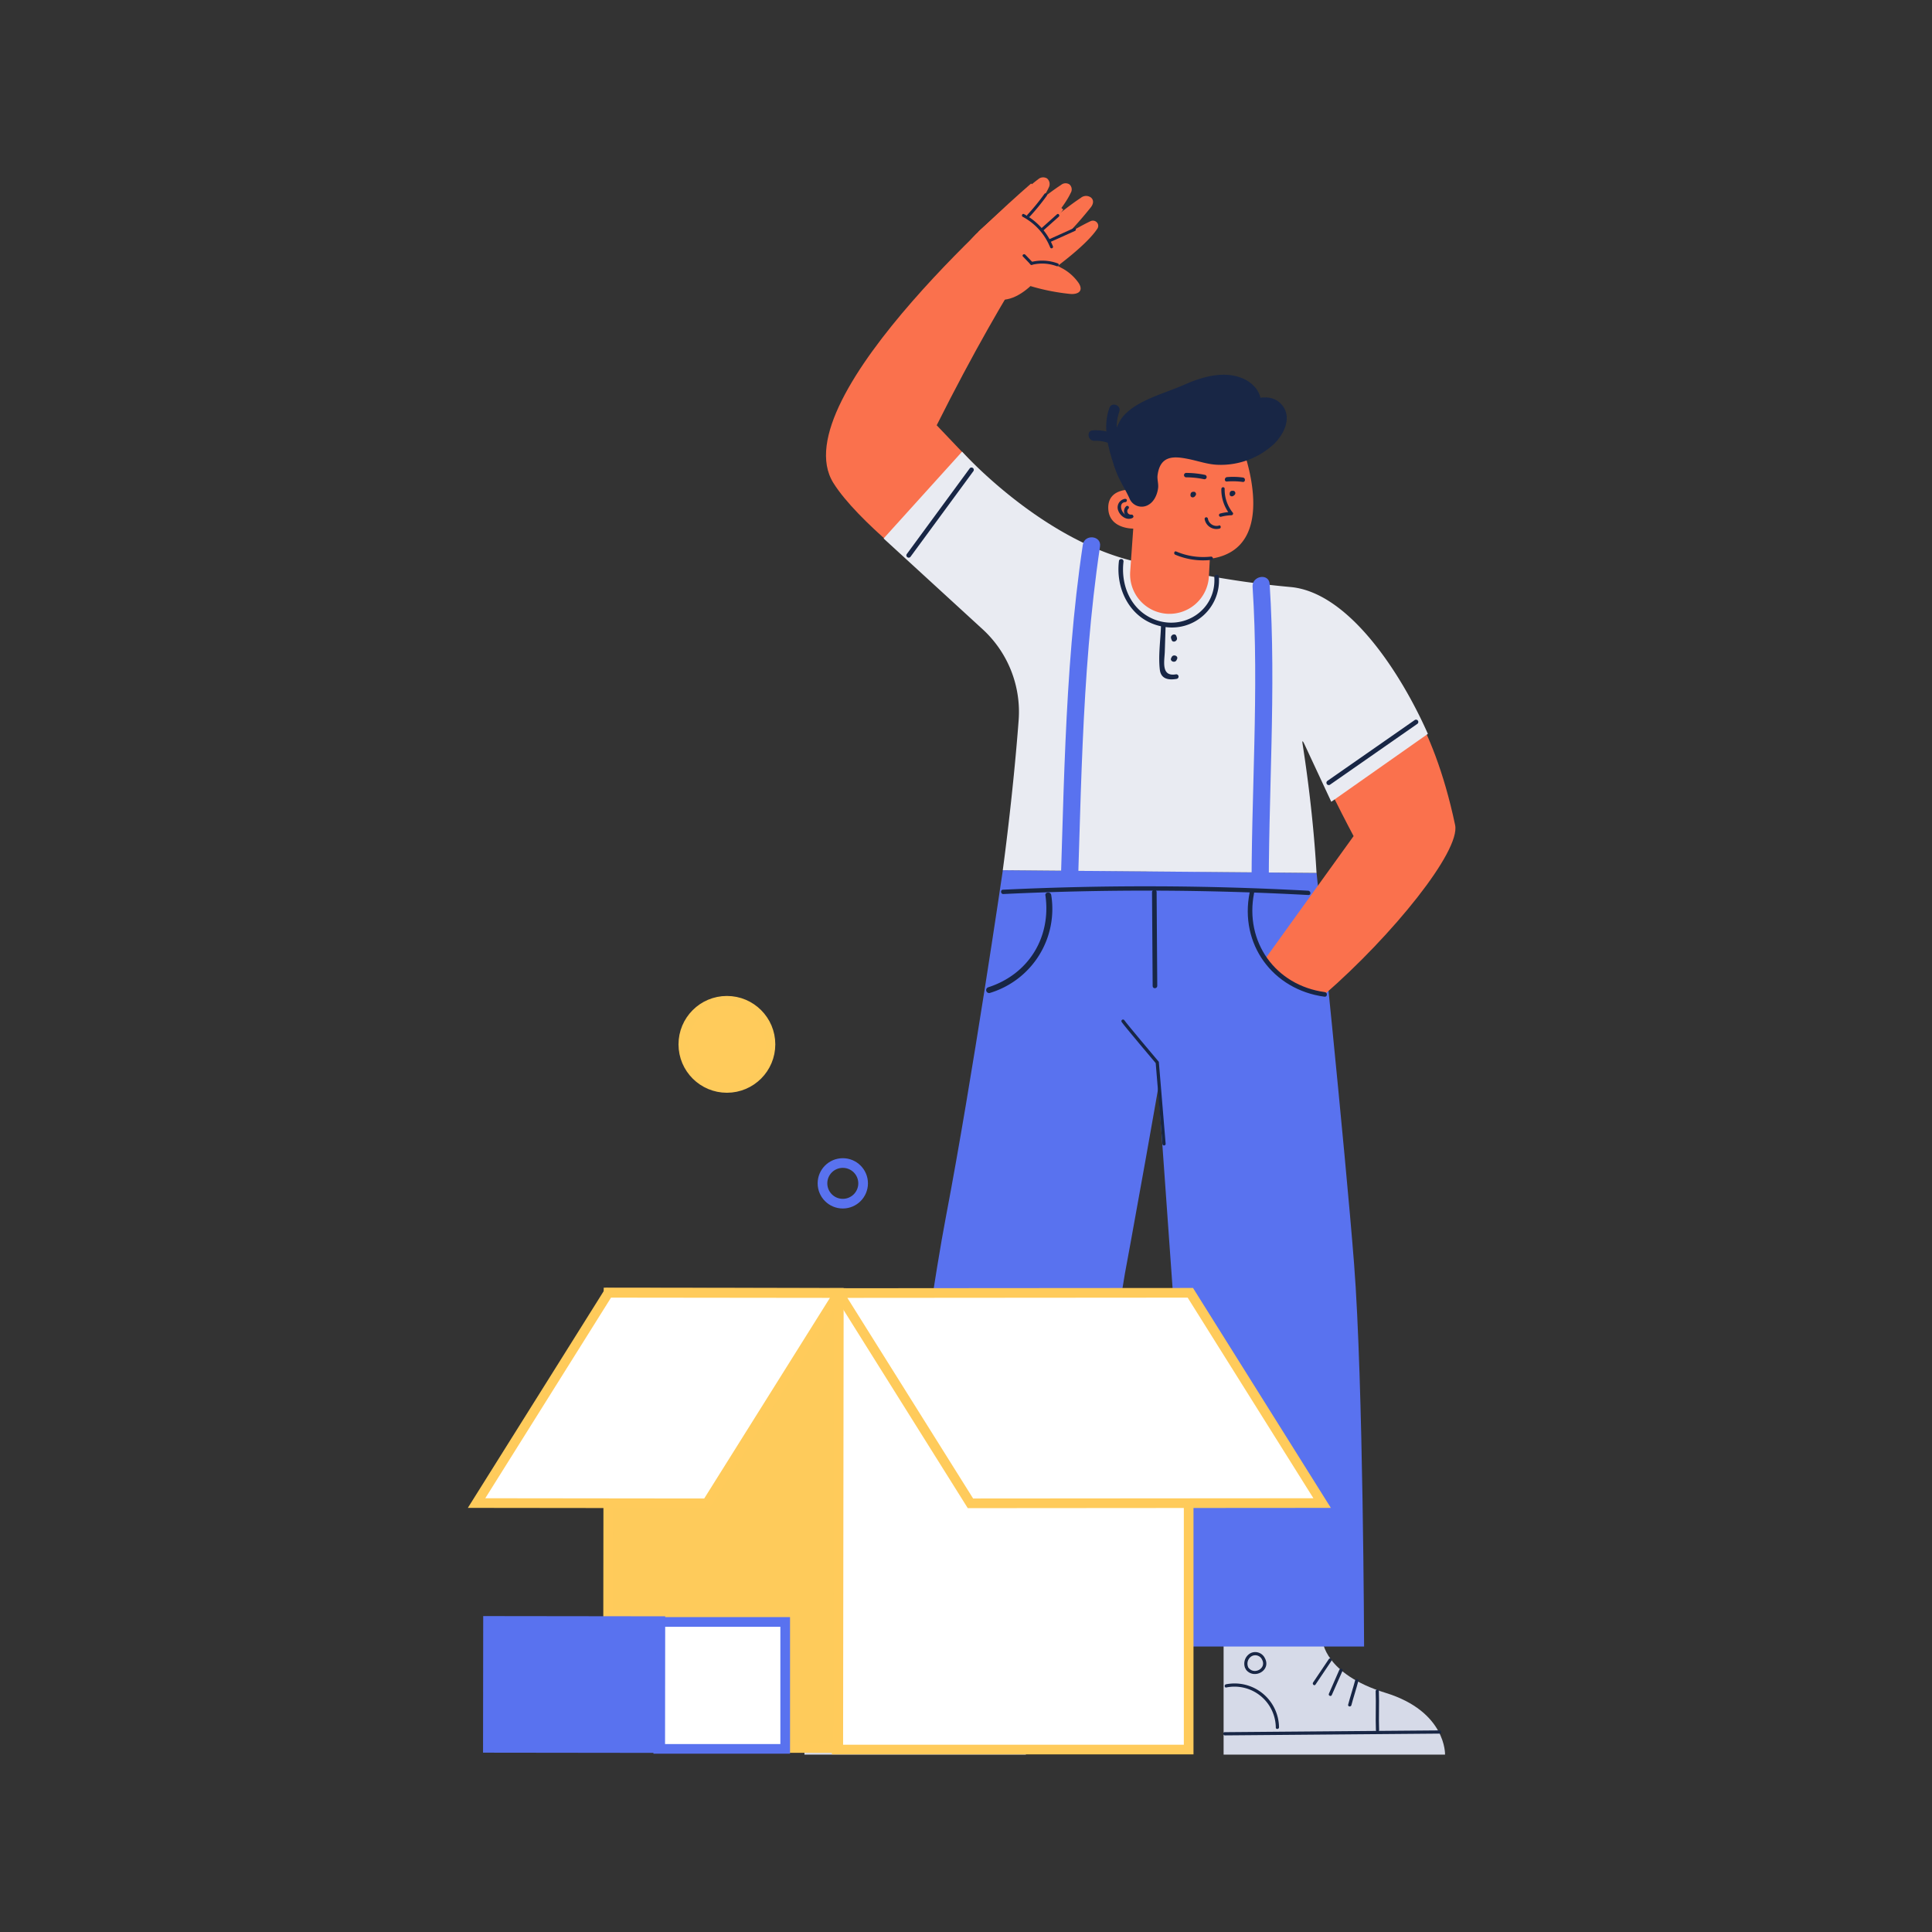 <svg id="Layer_1" data-name="Layer 1" xmlns="http://www.w3.org/2000/svg" viewBox="0 0 600 600"><rect x="0" y="0" width="600" height="600" fill="#333333" stroke="none"/><defs><style>.cls-1{fill:#d6dae8;}.cls-2{fill:#182645;}.cls-3{fill:#fa714d;}.cls-10,.cls-4{fill:#5972ef;}.cls-5{fill:#e9ebf2;}.cls-12,.cls-6{fill:none;}.cls-6{stroke:#182645;}.cls-10,.cls-12,.cls-6,.cls-9{stroke-linecap:round;}.cls-10,.cls-11,.cls-12,.cls-6,.cls-7,.cls-8,.cls-9{stroke-miterlimit:10;}.cls-7,.cls-9{fill:#fff;}.cls-7,.cls-8{stroke:#ffcb5b;}.cls-10,.cls-11,.cls-12,.cls-7,.cls-8,.cls-9{stroke-width:3px;}.cls-8{fill:#fecb5b;}.cls-10,.cls-12,.cls-9{stroke:#5972ef;}.cls-11{fill:#ffcb5b;stroke:#fecb5b;}</style></defs><title>Dashboard Illustrations</title><g id="_Group_" data-name="&lt;Group&gt;"><path id="_Path_" data-name="&lt;Path&gt;" class="cls-1" d="M380,532.37v12.54l68.77,0s.47-13.36-18.5-19.19-19.53-16.21-19.53-16.21H380Z"/><g id="_Group_2" data-name="&lt;Group&gt;"><path id="_Path_2" data-name="&lt;Path&gt;" class="cls-2" d="M380.4,538.94l66.73-.55c.64,0,.56-1-.08-1l-66.73.55c-.64,0-.56,1,.08,1Z"/></g><g id="_Group_3" data-name="&lt;Group&gt;"><path id="_Path_3" data-name="&lt;Path&gt;" class="cls-2" d="M380.83,524.06a12.83,12.83,0,0,1,15.38,12.44c0,.64,1,.56,1-.08a13.79,13.79,0,0,0-16.44-13.35c-.62.11-.55,1.1.08,1Z"/></g><g id="_Group_4" data-name="&lt;Group&gt;"><path id="_Path_4" data-name="&lt;Path&gt;" class="cls-2" d="M427.22,525.2c.16,4-.08,8.1.08,12.15,0,.64,1,.56,1-.08-.16-4,.08-8.1-.08-12.15,0-.64-1-.56-1,.08Z"/></g><g id="_Group_5" data-name="&lt;Group&gt;"><path id="_Path_5" data-name="&lt;Path&gt;" class="cls-2" d="M412.69,515.23c-1.67,2.41-3.23,4.88-4.9,7.29-.36.52.39,1.17.75.64,1.67-2.41,3.23-4.88,4.9-7.29.36-.52-.39-1.17-.75-.64Z"/></g><g id="_Group_6" data-name="&lt;Group&gt;"><path id="_Path_6" data-name="&lt;Path&gt;" class="cls-2" d="M416,518.44,412.7,526c-.26.58.63,1,.89.43l3.33-7.51c.26-.58-.63-1-.89-.43Z"/></g><g id="_Group_7" data-name="&lt;Group&gt;"><path id="_Path_7" data-name="&lt;Path&gt;" class="cls-2" d="M420.85,521.84c-.67,2.53-1.5,5-2.17,7.55-.16.62.81.8,1,.19.67-2.53,1.5-5,2.17-7.55.16-.62-.81-.8-1-.19Z"/></g><g id="_Group_8" data-name="&lt;Group&gt;"><path id="_Path_8" data-name="&lt;Path&gt;" class="cls-2" d="M387.63,517.74a2.71,2.71,0,0,1,1-3.34,2.31,2.31,0,0,1,3.33,1.05c1.4,2.66-2.36,4.74-4.14,2.58-.4-.49-1.22.07-.81.57,2.51,3.06,7.81.16,5.83-3.6a3.32,3.32,0,0,0-4.44-1.61,3.71,3.71,0,0,0-1.7,4.68c.26.58,1.19.24.93-.34Z"/></g></g><path id="_Path_9" data-name="&lt;Path&gt;" class="cls-3" d="M288.33,178.54S266.4,162.1,258.82,150c-16.53-26.42,61.39-93,61.39-93l10,8.07s-16.27,21.06-39.31,67l17.64,18.53Z"/><path id="_Path_10" data-name="&lt;Path&gt;" class="cls-4" d="M423.63,511.35h-57L365,411.89,358.59,322l-1.88-51.41,52.17.53s8.87,85.72,11.65,121.5C423.37,429.09,423.63,511.35,423.63,511.35Z"/><g id="_Group_9" data-name="&lt;Group&gt;"><path id="_Path_11" data-name="&lt;Path&gt;" class="cls-1" d="M318.59,532.37v12.54l-68.77,0s-.47-13.36,18.5-19.19,19.53-16.21,19.53-16.21h30.72Z"/><g id="_Group_10" data-name="&lt;Group&gt;"><path id="_Path_12" data-name="&lt;Path&gt;" class="cls-2" d="M318.18,538.94l-66.73-.55c-.64,0-.56-1,.08-1l66.73.55c.64,0,.56,1-.08,1Z"/></g><g id="_Group_11" data-name="&lt;Group&gt;"><path id="_Path_13" data-name="&lt;Path&gt;" class="cls-2" d="M317.75,524.06a12.83,12.83,0,0,0-15.38,12.44c0,.64-1,.56-1-.08a13.79,13.79,0,0,1,16.44-13.35c.62.11.55,1.1-.08,1Z"/></g><g id="_Group_12" data-name="&lt;Group&gt;"><path id="_Path_14" data-name="&lt;Path&gt;" class="cls-2" d="M271.36,525.2c-.16,4,.08,8.1-.08,12.15,0,.64-1,.56-1-.08.16-4-.08-8.1.08-12.15,0-.64,1-.56,1,.08Z"/></g><g id="_Group_13" data-name="&lt;Group&gt;"><path id="_Path_15" data-name="&lt;Path&gt;" class="cls-2" d="M285.89,515.23c1.67,2.41,3.23,4.88,4.9,7.29.36.52-.39,1.17-.75.64-1.67-2.41-3.23-4.88-4.9-7.29-.36-.52.39-1.17.75-.64Z"/></g><g id="_Group_14" data-name="&lt;Group&gt;"><path id="_Path_16" data-name="&lt;Path&gt;" class="cls-2" d="M282.55,518.44l3.33,7.51c.26.58-.63,1-.89.43l-3.33-7.51c-.26-.58.63-1,.89-.43Z"/></g><g id="_Group_15" data-name="&lt;Group&gt;"><path id="_Path_17" data-name="&lt;Path&gt;" class="cls-2" d="M277.72,521.84c.67,2.53,1.5,5,2.17,7.55.16.62-.81.8-1,.19-.67-2.53-1.5-5-2.17-7.55-.16-.62.81-.8,1-.19Z"/></g><g id="_Group_16" data-name="&lt;Group&gt;"><path id="_Path_18" data-name="&lt;Path&gt;" class="cls-2" d="M311,517.74a2.71,2.71,0,0,0-1-3.34,2.31,2.31,0,0,0-3.33,1.05c-1.4,2.66,2.36,4.74,4.14,2.58.4-.49,1.22.07.81.57-2.51,3.06-7.81.16-5.83-3.6a3.32,3.32,0,0,1,4.44-1.61,3.71,3.71,0,0,1,1.7,4.68c-.26.58-1.19.24-.93-.34Z"/></g></g><path id="_Path_19" data-name="&lt;Path&gt;" class="cls-4" d="M311.44,270.26S302,334.73,293.76,377.89c-6.68,34.93-19.34,132.92-19.34,132.92l55.68,1.07,19.25-116.36s9.66-51.73,21.86-124.8Z"/><g id="_Group_17" data-name="&lt;Group&gt;"><path id="_Path_20" data-name="&lt;Path&gt;" class="cls-2" d="M324.67,278.09c1.82,13-5.23,24.49-17.79,28.53a.91.91,0,0,0,.59,1.73,27.25,27.25,0,0,0,19-30.38c-.16-1.15-2-1-1.82.13Z"/></g><g id="_Group_18" data-name="&lt;Group&gt;"><path id="_Path_21" data-name="&lt;Path&gt;" class="cls-2" d="M357.77,277.1q.1,14.57.2,29.14c0,.92,1.44.85,1.43-.07L359.2,277c0-.92-1.44-.85-1.43.07Z"/></g><path id="_Path_22" data-name="&lt;Path&gt;" class="cls-3" d="M432.28,210.57s12.51,11.94,19.62,45.65c1.71,8.1-19.49,34.29-40.55,52.61L399.81,305,393,297.66l27.37-38s-10.15-19-17-35.24Z"/><path id="_Path_23" data-name="&lt;Path&gt;" class="cls-5" d="M298.79,140.26s25.51,28.53,55.72,34.55c18.69,3.73,29.34,5.94,46.32,7.5,18.09,1.67,34.31,26.84,42.61,45.6l-30,21.09-8.29-17.78c-.94-2-.67-.47-.58.1,1.18,7.54,3.34,22.91,4.29,39.78l-97.44-.85s3.15-22.85,4.93-46.6a34.8,34.8,0,0,0-11.2-28.24l-30.74-28.18Z"/><g id="_Group_19" data-name="&lt;Group&gt;"><path id="_Path_24" data-name="&lt;Path&gt;" class="cls-3" d="M385.78,138.8s12.45,31.77-10.05,34.75l-.3,5.49a12.26,12.26,0,0,1-13.58,11.52h0A12.26,12.26,0,0,1,351,177.46l.94-13.3s-7.6.17-7.76-6.33,7.61-5.75,7.61-5.75l.18-6.07a12.75,12.75,0,0,1,8.67-11.72C367,132.15,376.25,131.41,385.78,138.8Z"/><g id="_Group_20" data-name="&lt;Group&gt;"><path id="_Path_25" data-name="&lt;Path&gt;" class="cls-2" d="M349.49,154.91a2.68,2.68,0,0,0-2.18,3.74c.64,1.66,2.62,3.09,4.38,2.21.6-.3.11-1.2-.49-.91-2.38,1.18-4.51-3.81-1.74-4,.65-.05.69-1.08,0-1Z"/></g><g id="_Group_21" data-name="&lt;Group&gt;"><path id="_Path_26" data-name="&lt;Path&gt;" class="cls-2" d="M351.3,159.81a1.06,1.06,0,0,1-.81-1.88.52.52,0,0,0-.7-.75,2.1,2.1,0,0,0,1.76,3.64c.66-.08.41-1.08-.24-1Z"/></g><g id="_Group_22" data-name="&lt;Group&gt;"><path id="_Path_27" data-name="&lt;Path&gt;" class="cls-2" d="M379.3,151.82a12.36,12.36,0,0,0,2.68,7.94l.43-.78a15.25,15.25,0,0,0-3.47.5.52.52,0,0,0,.29,1,14.18,14.18,0,0,1,3.21-.46c.35,0,.68-.46.43-.78a11.45,11.45,0,0,1-2.54-7.44c0-.66-1-.64-1,0Z"/></g><g id="_Group_23" data-name="&lt;Group&gt;"><path id="_Path_28" data-name="&lt;Path&gt;" class="cls-2" d="M370.61,153.41l-.07,0c-.48-.36-1.15.31-.66.67.91.69,2.17-.48,1.23-1.27a1,1,0,0,0-1.27,1.41c.88.83,2.16-.68,1.09-1.33s-1.77,1.1-.55,1.46c.58.17.81-.75.23-.92Z"/></g><g id="_Group_24" data-name="&lt;Group&gt;"><path id="_Path_29" data-name="&lt;Path&gt;" class="cls-2" d="M382.82,153.12l-.07,0c-.48-.36-1.15.31-.66.67.91.69,2.17-.48,1.23-1.27A1,1,0,0,0,382,153.9c.88.83,2.16-.68,1.09-1.33s-1.77,1.1-.55,1.46c.58.17.81-.75.23-.92Z"/></g><g id="_Group_25" data-name="&lt;Group&gt;"><path id="_Path_30" data-name="&lt;Path&gt;" class="cls-2" d="M376.07,172.86a21.27,21.27,0,0,1-10.78-1.59c-.61-.26-.9.73-.3,1a22.26,22.26,0,0,0,11.31,1.6c.66-.07.41-1.08-.24-1Z"/></g><g id="_Group_26" data-name="&lt;Group&gt;"><path id="_Path_31" data-name="&lt;Path&gt;" class="cls-2" d="M374.31,147.5a28.63,28.63,0,0,0-6-.63.69.69,0,0,0,0,1.37,26.86,26.86,0,0,1,5.64.59.69.69,0,0,0,.31-1.34Z"/></g><g id="_Group_27" data-name="&lt;Group&gt;"><path id="_Path_32" data-name="&lt;Path&gt;" class="cls-2" d="M386,148.3a22.85,22.85,0,0,0-4.92-.13c-.87.07-.95,1.44-.06,1.37a22.87,22.87,0,0,1,4.92.13c.88.12.94-1.26.06-1.37Z"/></g><g id="_Group_28" data-name="&lt;Group&gt;"><path id="_Path_33" data-name="&lt;Path&gt;" class="cls-2" d="M378.6,163.21a2.73,2.73,0,0,1-3.48-2.15.49.49,0,0,0-1,.18,3.71,3.71,0,0,0,4.62,2.92c.6-.15.43-1.11-.18-1Z"/></g></g><g id="_Group_29" data-name="&lt;Group&gt;"><path id="_Path_34" data-name="&lt;Path&gt;" class="cls-4" d="M389,182.2c2.11,32.45-.55,65.13-.3,97.62,0,3.42,5.37,4,5.34.53-.25-33,2.4-66.09.26-99-.22-3.44-5.52-2.56-5.3.87Z"/></g><g id="_Group_30" data-name="&lt;Group&gt;"><path id="_Path_35" data-name="&lt;Path&gt;" class="cls-4" d="M336.28,169.18c-6.07,40.61-5.81,81.73-7.47,122.66-.14,3.43,5.2,4,5.34.53,1.66-40.93,1.4-82,7.47-122.66.51-3.42-4.83-3.94-5.34-.53Z"/></g><g id="_Group_31" data-name="&lt;Group&gt;"><path id="_Path_36" data-name="&lt;Path&gt;" class="cls-2" d="M301.18,145.42l-19.6,26.69a.72.72,0,0,0,1.15.85l19.6-26.69a.72.72,0,0,0-1.15-.85Z"/></g><g id="_Group_32" data-name="&lt;Group&gt;"><path id="_Path_37" data-name="&lt;Path&gt;" class="cls-2" d="M439.38,223.6l-27.17,18.93a.72.72,0,0,0,.82,1.18l27.17-18.93a.72.72,0,0,0-.82-1.18Z"/></g><g id="_Group_33" data-name="&lt;Group&gt;"><path id="_Path_38" data-name="&lt;Path&gt;" class="cls-2" d="M347.5,174.23c-1.15,9.27,4,18.72,13.72,20.39a14.63,14.63,0,0,0,17.31-15.53c-.05-.92-1.47-.68-1.41.23.6,10.24-9.67,16.79-18.92,12.94-7.13-3-10.18-10.61-9.28-17.9a.72.72,0,0,0-1.43-.14Z"/></g><g id="_Group_34" data-name="&lt;Group&gt;"><path id="_Path_39" data-name="&lt;Path&gt;" class="cls-2" d="M360.56,194.35c-.14,4.4-.89,9.28-.36,13.66.36,2.92,2.8,3.27,5.3,2.81a.72.72,0,0,0-.23-1.41c-4.82.88-3.62-4.2-3.53-7.05l.25-7.86c0-.92-1.4-1.06-1.43-.14Z"/></g><g id="_Group_35" data-name="&lt;Group&gt;"><path id="_Path_40" data-name="&lt;Path&gt;" class="cls-2" d="M365.49,198l-.15-.45c-.37-1.09-2-.36-1.64.73l.15.45c.37,1.09,2,.36,1.64-.73Z"/></g><g id="_Group_36" data-name="&lt;Group&gt;"><path id="_Path_41" data-name="&lt;Path&gt;" class="cls-2" d="M365.39,205l.15-.3c.51-1-1.16-1.67-1.67-.64l-.15.3c-.51,1,1.16,1.67,1.67.64Z"/></g><g id="_Group_37" data-name="&lt;Group&gt;"><path id="_Path_42" data-name="&lt;Path&gt;" class="cls-3" d="M318.85,81.58c4.49-4.21,14.54-10.4,19.81-12.88a1.68,1.68,0,0,1,1.73.14,1.59,1.59,0,0,1,.35,2.26c-3.23,4.81-11.69,11.17-16.49,14.59"/><path id="_Path_43" data-name="&lt;Path&gt;" class="cls-3" d="M321.8,81.75a121,121,0,0,0,17-17.41c.61-.79,1.1-2.07,0-3a2.56,2.56,0,0,0-3.15.11c-6.16,4.05-15.12,11.94-20.62,16.65"/><path id="_Path_44" data-name="&lt;Path&gt;" class="cls-3" d="M318.73,75.41c4.71-3,11.49-10.56,13.79-15.5a2.07,2.07,0,0,0-.39-2.64,2.2,2.2,0,0,0-2.62.17c-4.66,3-12.43,9.58-17.09,12.62"/><path id="_Path_45" data-name="&lt;Path&gt;" class="cls-3" d="M303.82,72c2-1.93,15.59-14.2,18.58-16.31a2.31,2.31,0,0,1,2.77-.27,2.28,2.28,0,0,1,.51,2.86c-1.44,3.37-8,11.92-10.7,14.38"/><path id="_Path_46" data-name="&lt;Path&gt;" class="cls-3" d="M322.77,80c2.23,1,4.55,1.92,6.71,3.12A14.82,14.82,0,0,1,335,87.91c1.6,2.53-.26,3.6-2.7,3.37a66.39,66.39,0,0,1-17.07-4.07"/><path id="_Path_47" data-name="&lt;Path&gt;" class="cls-3" d="M325.35,82.63s-12.14,19-22.2,5.83c-7.92-10.36-3.76-13,9.67-24.16C317.48,60.41,326.78,71.92,325.35,82.63Z"/></g><g id="_Group_38" data-name="&lt;Group&gt;"><path id="_Path_48" data-name="&lt;Path&gt;" class="cls-2" d="M326.14,76.84a18.61,18.61,0,0,0-8.51-9.5c-.52-.28-.16-1.13.37-.85a19.65,19.65,0,0,1,9,10,.46.46,0,0,1-.86.34Z"/></g><g id="_Group_39" data-name="&lt;Group&gt;"><path id="_Path_49" data-name="&lt;Path&gt;" class="cls-2" d="M333.86,71.7l-7.54,3.4c-.54.25-.88-.62-.34-.86l7.54-3.4c.54-.25.88.62.34.86Z"/></g><g id="_Group_40" data-name="&lt;Group&gt;"><path id="_Path_50" data-name="&lt;Path&gt;" class="cls-2" d="M328.82,67.29l-4.71,4.21c-.45.4-1-.35-.56-.74l4.71-4.21c.45-.4,1,.35.56.74Z"/></g><g id="_Group_41" data-name="&lt;Group&gt;"><path id="_Path_51" data-name="&lt;Path&gt;" class="cls-2" d="M325.08,60.8a69,69,0,0,1-5.28,6.47c-.4.44-1.13-.13-.73-.57a69,69,0,0,0,5.28-6.47c.35-.49,1.08.09.73.57Z"/></g><g id="_Group_42" data-name="&lt;Group&gt;"><path id="_Path_52" data-name="&lt;Path&gt;" class="cls-2" d="M328.15,82.66a12.93,12.93,0,0,0-7.67-.41c-.57.14-.92-.72-.34-.86a14,14,0,0,1,8.38.42c.56.2.19,1.05-.37.85Z"/></g><g id="_Group_43" data-name="&lt;Group&gt;"><path id="_Path_53" data-name="&lt;Path&gt;" class="cls-2" d="M320,82.08l-2.32-2.42c-.41-.43.33-1,.74-.56l2.32,2.42c.41.43-.33,1-.74.56Z"/></g><g id="_Group_44" data-name="&lt;Group&gt;"><path id="_Path_54" data-name="&lt;Path&gt;" class="cls-2" d="M311.61,277.65a928.86,928.86,0,0,1,94.75.31c.87,0,.75-1.29-.12-1.34a928.82,928.82,0,0,0-94.75-.31c-.87,0-.76,1.38.12,1.34Z"/></g><g id="_Group_45" data-name="&lt;Group&gt;"><path id="_Path_55" data-name="&lt;Path&gt;" class="cls-2" d="M388.09,277.18c-3.22,16,7.13,30.18,23.25,32.36.92.12,1-1.3.13-1.43-15.41-2.09-25-15.62-22-30.81.18-.9-1.25-1-1.43-.13Z"/></g><path class="cls-6" d="M348.76,317.12c.63,1,10.64,12.84,10.64,12.84l2.1,25.28"/><g id="_Group_46" data-name="&lt;Group&gt;"><path id="_Compound_Path_" data-name="&lt;Compound Path&gt;" class="cls-2" d="M346.55,146.22c1.08,3,2.94,5.7,4.24,8.61a4.08,4.08,0,0,0,5.77,2c1.87-1,2.85-3.25,3.1-5.28.16-1.3-.33-2.66-.17-3.93.81-6.39,5.26-5.94,9.63-5.06,3.05.61,5.88,1.66,9,1.78a24.29,24.29,0,0,0,17.63-6.55c3-3,5.53-8.07,2.49-11.88-4.06-5.1-11.27-1-16,.39a40.83,40.83,0,0,1-16,1.28c-4.09-.47-8.27-2.05-12.39-.9-4.49,1.25-7.4,5.29-8.31,9.74A18.21,18.21,0,0,0,346.55,146.22Z"/></g><g id="_Group_47" data-name="&lt;Group&gt;"><path id="_Compound_Path_2" data-name="&lt;Compound Path&gt;" class="cls-2" d="M346.78,143.55c1.28,2.38,4.52,1.05,5-1.08,3.61,1.06,7.72-.78,10.37-3.31s4.62-5.46,7.87-7.52l.11-.06c1.16.15,2.32.3,3.48.41,5.24.5,13.16.87,16.66-3.78,3.16-4.2-.07-9-4.54-10.78-5.91-2.38-12.64-.31-18.11,2.12-5.92,2.63-14.57,4.74-18.82,9.76a9.72,9.72,0,0,0-2,4A10.49,10.49,0,0,0,346.78,143.55Z"/></g><g id="_Group_48" data-name="&lt;Group&gt;"><g id="_Group_49" data-name="&lt;Group&gt;"><path id="_Path_56" data-name="&lt;Path&gt;" class="cls-2" d="M346.06,144.75c-2-5.63-3.66-12.26-1.53-18.08.73-2,3.8-.8,3.07,1.19-1.8,4.91-.25,10.78,1.45,15.52.71,2-2.28,3.36-3,1.37Z"/></g></g><g id="_Group_50" data-name="&lt;Group&gt;"><g id="_Group_51" data-name="&lt;Group&gt;"><path id="_Path_57" data-name="&lt;Path&gt;" class="cls-2" d="M350.81,144.47a10.93,10.93,0,0,0-10.87-7.57c-2.1.12-2.66-3.13-.55-3.25a14.31,14.31,0,0,1,14.67,10.27c.62,2-2.64,2.55-3.25.55Z"/></g></g><rect class="cls-7" x="260.44" y="401.56" width="109.31" height="141.37" transform="matrix(-1, 0, 0, -1, 629.59, 944.9)"/><rect class="cls-8" x="188.92" y="401.45" width="71.52" height="141.37" transform="translate(448.76 944.55) rotate(-179.93)"/><polygon class="cls-7" points="148 466.79 219.53 466.87 260.45 401.57 188.93 401.49 148 466.79"/><polygon class="cls-7" points="410.6 466.79 301.38 466.87 260.45 401.57 369.67 401.49 410.6 466.79"/><rect class="cls-9" x="205.09" y="503.42" width="39.42" height="39.42" transform="matrix(-1, 0, 0, -1, 448.94, 1046.55)"/><rect class="cls-10" x="151.58" y="503.41" width="53.52" height="39.42" transform="translate(356 1046.47) rotate(-179.93)"/><circle class="cls-11" cx="225.76" cy="324.32" r="13.53" transform="translate(-0.41 0.29) rotate(-0.07)"/><circle class="cls-12" cx="261.76" cy="367.49" r="6.31" transform="translate(-0.47 0.33) rotate(-0.07)"/></svg>